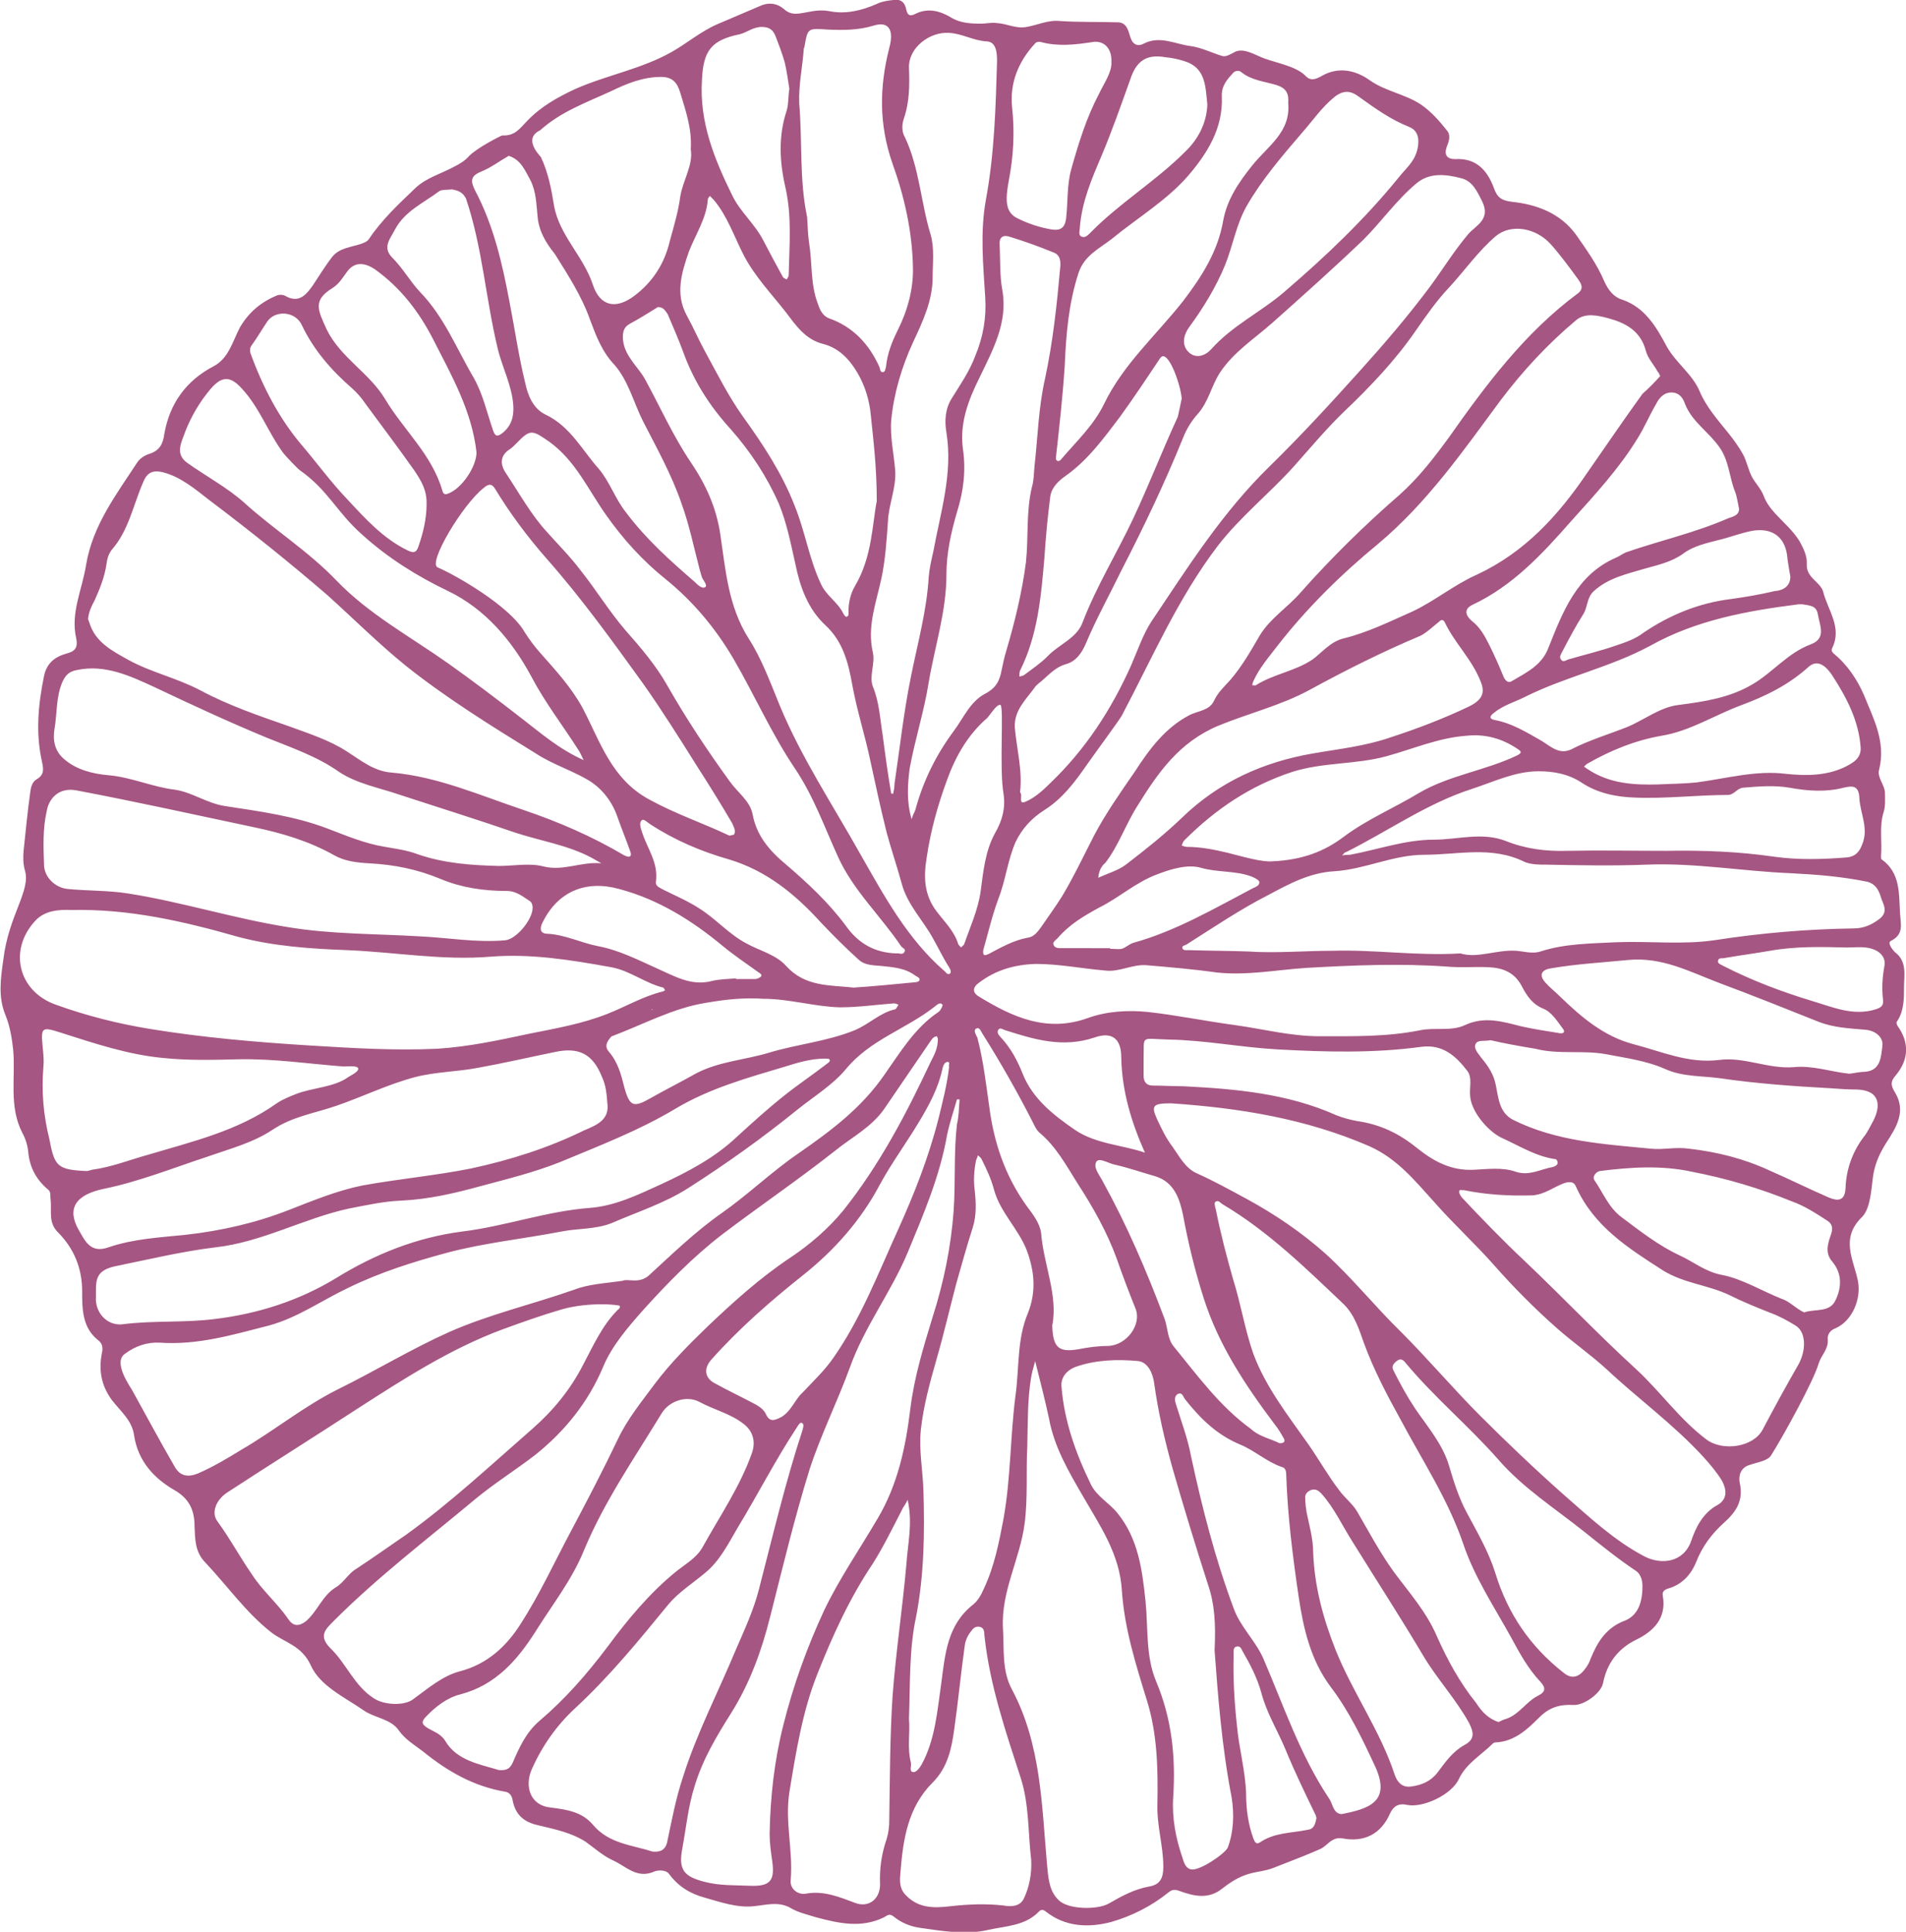 <svg enable-background="new 0 0 290 293.8" viewBox="0 0 290 293.8" xmlns="http://www.w3.org/2000/svg"><path d="m29.6 232.1c0-2.4-.8-4.2-3.1-5.5-3.1-1.8-5.5-4.4-6.1-8.3-.3-2.3-2.1-3.7-3.4-5.4-1.6-2.2-2-4.5-1.5-7.1.2-.8.1-1.5-.6-2-2.4-1.9-2.4-4.8-2.4-7.4 0-3.6-1.3-6.6-3.7-9-1.5-1.5-.9-3.3-1.1-5-.1-.6.1-1.1-.4-1.5-1.8-1.5-2.8-3.4-3-5.7-.1-1-.4-2-.9-2.9-2.1-4.1-1-8.4-1.4-12.7-.2-1.8-.5-3.6-1.2-5.3-1.1-2.7-.7-5.5-.3-8.3.8-6.8 4.2-10.5 3.3-13.6-.3-1-.3-2.1-.2-3.1.3-2.9.6-5.9 1-8.8.1-.8.3-1.6 1-2 1.2-.7 1-1.6.8-2.6-1-4.4-.6-8.7.3-13.1.4-1.9 1.6-2.9 3.4-3.4 1.2-.3 1.8-.8 1.5-2.3-.9-3.9.9-7.4 1.5-11.2 1-6 4.6-10.7 7.8-15.6.4-.6 1.2-1.1 1.9-1.3 1.5-.5 2-1.5 2.2-3 .8-4.6 3.3-8.1 7.5-10.3 2.3-1.2 2.9-3.8 4-5.9 1.4-2.4 3.3-3.9 5.7-4.9.3-.1.9-.1 1.2.1 2.1 1.2 3.2-.2 4.2-1.6 1-1.5 1.9-3 3-4.4 1.1-1.3 2.8-1.4 4.3-1.9.5-.2.9-.3 1.2-.7 2-3 4.6-5.4 7.1-7.8 1.7-1.6 4-2.2 6-3.3.8-.4 1.6-.9 2.2-1.6 1.3-1.3 4.9-3.1 5-3.1 2 .1 2.7-1.1 3.8-2.2 2.1-2.2 4.6-3.6 7.4-4.9 4.8-2.1 10-3 14.6-5.6 2.3-1.3 4.4-3.1 6.9-4.2 2.3-1 4.5-1.9 6.8-2.9 1.3-.5 2.5-.2 3.4.6 1.2 1.1 2.5.6 3.8.4 1-.2 2-.3 3.1-.1 2.5.5 4.9-.1 7.2-1.1.8-.4 1.7-.5 2.5-.6 1.2-.2 1.8.4 2 1.5.2.9.6 1 1.4.6 1.8-.9 3.6-.5 5.3.5 1.4.9 3 1 4.7 1 .7 0 1.5-.2 2.3-.1 1.7.1 2.9.9 4.6.6s3.3-1.1 5.1-.9c3 .2 6 .1 8.9.2 1.3.1 1.5 1.4 1.8 2.3.4 1.2 1.2 1.4 2.1.9 2.4-1.2 4.7.1 7 .4 1.6.2 3.2 1 4.8 1.5.6.2 1.2-.2 1.8-.5 1.4-.9 3.3.4 4.7.9 1.9.7 4.9 1.2 6.3 2.7.8.8 1.6.4 2.5-.1 2.5-1.4 5.1-.8 7.2.7 2.4 1.7 5.4 2.1 7.8 3.7 1.6 1.1 2.8 2.5 4 4 .6.8.2 1.7-.1 2.5-.4 1.2.1 1.8 1.3 1.8 3.2-.2 4.9 1.7 5.9 4.4.5 1.4 1.1 1.9 2.8 2.1 3.7.4 7.3 1.7 9.7 5 1.6 2.3 3.2 4.5 4.3 7.1.6 1.3 1.4 2.4 2.8 2.8 3.4 1.2 5.1 4.1 6.7 7.1 1.4 2.5 3.9 4.2 5 6.8 1 2.4 2.8 4.4 4.4 6.4.8 1 1.6 2.1 2.2 3.2s.8 2.4 1.4 3.5c.5.9 1.3 1.7 1.7 2.7.4 1.1 1 1.9 1.8 2.8 1.3 1.4 2.7 2.6 3.7 4.2.6 1.1 1.2 2.3 1.1 3.5-.1 2.1 2.1 2.7 2.5 4.2.7 2.8 2.9 5.4 1.4 8.5-.2.4-.1.6.2.9 2.1 1.7 3.6 4 4.6 6.3 1.4 3.5 3.4 7.1 2.3 11.4-.3 1.1.8 2.2.9 3.4 0 1 .1 2.1-.2 3-.7 2.2-.2 4.5-.4 6.7 0 .2 0 .5.1.5 2.9 2.1 2.6 5.2 2.8 8.3.1 1.6.6 3.1-1.4 4.1-.6.3.3 1.4.6 1.7 1.9 1.4 1.4 3.5 1.4 5.3s0 3.7-1.1 5.3c-.1.1 0 .4.1.6 1.8 2.5 1.8 5.1-.3 7.6-.8.9-.7 1.5-.1 2.5 1.8 2.9.2 5.4-1.3 7.7-1 1.6-1.7 3.1-2 5-.3 2.2-.4 5-1.7 6.3-3.4 3.3-1.2 6.6-.6 9.8.5 2.7-.9 6-3.4 7.1-.8.3-1.3.9-1.2 1.8.1 1.4-1 2.3-1.4 3.6-.7 2.5-5.3 10.9-7.2 13.9-.5.9-2.2 1.1-3.3 1.5-1.4.4-1.7 1.7-1.5 2.7.6 2.7-.5 4.4-2.4 6.1-1.8 1.6-3.3 3.6-4.2 5.9-.8 2-2.2 3.5-4.3 4.1-.7.2-.9.6-.8 1.1.6 3.4-1.4 5.4-4.1 6.7-2.8 1.4-4.4 3.6-5 6.6-.3 1.5-2.9 3.4-4.5 3.3-2-.1-3.6.3-5.2 1.9-1.8 1.8-3.8 3.7-6.7 3.8-.1 0-.3.1-.4.2-1.7 1.7-4 3-5.1 5.3-1.1 2.5-5.6 4.5-7.9 4-1.3-.3-2.1.2-2.6 1.3-1.4 3.2-4 4.4-7.2 3.8-1.7-.3-2.3 1.1-3.4 1.6-1.8.8-3.6 1.5-7.2 2.9-2.4.9-4 .2-7.7 3.1-2.1 1.7-4.3 1.2-6.5.4-.8-.3-1.2-.2-1.7.2-2.6 2.1-5.6 3.6-8.7 4.5-3.4.9-7 .8-10-1.6-.4-.3-.7-.3-1 0-2.1 2.2-5 2.2-7.7 2.8-3.4.8-6.9.2-10.4-.3-1.5-.2-2.9-.8-4-1.7-.7-.6-1.1-.1-1.5.1-3.5 1.7-6.9.9-10.3 0-1.3-.4-2.6-.7-3.7-1.3-1.9-1.2-3.8-.6-5.7-.4-2.6.3-5.1-.6-7.6-1.3-2.2-.6-4-1.7-5.4-3.6-.5-.7-1.9-.6-2.4-.3-2.5 1-4.1-.8-6-1.7-1.6-.7-2.9-1.9-4.3-2.9-2.2-1.4-4.7-1.9-7.2-2.5-2.3-.5-3.5-1.7-3.9-3.8-.1-.7-.5-1.2-1.1-1.3-4.8-.8-8.8-3.1-12.5-6.1-1.3-1-2.7-1.8-3.7-3.2-1.2-1.8-3.7-1.9-5.4-3.1-2.9-2-6.6-3.7-8-6.8s-4.1-3.5-6.1-5.1c-3.8-3-6.6-7-9.9-10.5-1.7-1.7-1.6-3.7-1.7-5.6zm148.6-64.3c-2.7 0-3.1.3-2.2 2.3.7 1.5 1.4 3 2.4 4.3 1 1.4 1.9 3.2 3.6 4 2.7 1.2 5.2 2.6 7.8 4 4.2 2.3 8.2 5 11.8 8.2 4.1 3.7 7.6 8.1 11.6 12 4.1 4.1 7.9 8.6 12 12.7s8.3 8.1 12.7 12c3.9 3.4 7.7 7 12.3 9.4 2.5 1.3 5.9 1 7.1-2.3.7-2.1 1.8-4.3 4-5.5 1.6-.9 1.4-2.4.7-3.7-.8-1.3-1.8-2.5-2.9-3.7-4.5-4.9-9.9-8.8-14.7-13.3-2.3-2.1-5-4-7.4-6.1-3.4-3-6.6-6.2-9.6-9.6-2.9-3.3-6.2-6.3-9.1-9.6-3-3.3-5.7-6.7-10-8.6-9.7-4.2-19.8-5.8-30.1-6.5zm-28.6-23.3c-.1 1 .3.8.8.6 1.9-1 3.8-2.1 6-2.5.9-.1 1.5-.9 2-1.6 1.1-1.6 2.2-3.1 3.2-4.7 1.8-3 3.3-6.2 4.9-9.3 1.8-3.4 4-6.5 6.2-9.7 2.2-3.4 4.6-6.6 8.2-8.5 1.3-.7 3.1-.7 3.8-2.2.6-1.3 1.6-2.2 2.5-3.2 1.8-2.1 3.1-4.4 4.5-6.8 1.6-2.6 4.2-4.2 6.2-6.5 4.7-5.3 9.8-10.3 15.1-14.9 2.9-2.6 5.2-5.6 7.4-8.6 5.7-8.1 11.6-16 19.7-22 .9-.7.5-1.4.1-2-1.3-1.8-2.7-3.7-4.2-5.4-2.3-2.6-6.1-3.2-8.4-1.3-2.7 2.3-4.7 5.2-7.1 7.8-1.9 2-3.5 4.3-5.1 6.6-3.1 4.5-6.9 8.5-10.9 12.3-2.7 2.6-5.2 5.6-7.7 8.4-3.7 4.1-8.1 7.6-11.5 12-6.1 8-10 17.1-14.6 25.8-.3.6-4 5.6-5.4 7.6-1.8 2.6-3.7 5.1-6.4 6.8-1.9 1.2-3.4 2.8-4.4 4.9-1.2 2.8-1.5 5.8-2.6 8.6-1 2.7-1.6 5.4-2.3 7.8zm-136.2-50.4c0 .1.1.3.2.6.9 3 3.5 4.3 6 5.7 3.5 1.9 7.3 2.7 10.9 4.6 4.3 2.3 9 3.9 13.6 5.5 3 1.1 6.1 2.1 8.7 3.8 2.2 1.4 4.1 3 6.8 3.2 7 .6 13.5 3.5 20.1 5.7 5.3 1.8 10.4 4 15.3 6.9.2.1.5.2.7.2.4-.1.3-.5.2-.8-.6-1.7-1.3-3.4-1.9-5.1-.8-2.4-2.3-4.4-4.4-5.7-2.5-1.5-5.4-2.4-7.9-4-6.8-4.2-13.6-8.4-19.9-13.4-4.2-3.4-8-7.2-12-10.8-5.8-5-11.8-9.8-17.9-14.4-2.2-1.7-4.4-3.6-7.2-4.3-1.4-.3-2.3 0-2.9 1.5-1.5 3.4-2.2 7.3-4.7 10.2-.6.7-.8 1.5-.9 2.3-.3 2-1 3.7-1.8 5.5-.5.9-.9 1.8-1 2.8zm129.3 63.9s-.1-.4-.2-.4c-.6.1-.8.6-1.1 1-2.3 3.4-4.6 6.7-6.9 10.1-1.9 2.7-4.8 4.2-7.3 6.2-5.7 4.5-11.6 8.5-17.4 12.9-4.4 3.4-8.3 7.4-12 11.5-2.3 2.6-4.7 5.4-6 8.5-2.3 5.5-5.9 9.9-10.4 13.5-3 2.3-6.2 4.3-9.1 6.7-7.3 6.1-14.8 11.8-21.5 18.5-1.3 1.3-2.4 2.3-.5 4.2 2.4 2.3 3.6 5.7 6.6 7.6 1.5 1 4.6 1.2 6 .1 2.2-1.6 4.4-3.5 7-4.2 4.3-1.1 7.2-3.9 9.3-7.2 2.9-4.5 5.1-9.3 7.6-14s4.9-9.3 7.2-14.1c1.4-3 3.6-5.7 5.6-8.4 2.4-3.2 5.3-6.1 8.2-8.9 3.9-3.7 7.9-7.3 12.4-10.3 3-2 5.8-4.4 8.1-7.2 5.5-6.9 9.6-14.7 13.3-22.6.5-1 1.1-2 1.1-3.5zm-48 36.8c.8-.4 2.5.5 4-.8 3.6-3.3 7.1-6.7 11.1-9.5s7.6-6.3 11.7-9.1c4.9-3.4 9.6-6.9 13.1-12 2.4-3.4 4.6-7.1 8.2-9.5.3-.2.7-1 .6-1.1-.4-.5-.9.1-1.2.3-4.3 3.4-9.8 5-13.5 9.5-2 2.4-4.8 4.1-7.3 6.1-5.3 4.3-10.9 8.3-16.7 12-3.6 2.3-7.7 3.6-11.6 5.3-2.5 1-5.2.8-7.7 1.3-5.7 1.1-11.6 1.7-17.3 3.2-5.2 1.4-10.3 3-15.2 5.4-4 1.9-7.6 4.5-12 5.7-5.5 1.4-10.8 3-16.6 2.6-1.9-.1-3.7.5-5.3 1.7-1.9 1.3.9 5.1 1.2 5.7 2.1 3.8 4.2 7.7 6.4 11.5.8 1.4 2 1.6 3.5 1 2.3-1 4.5-2.3 6.6-3.6 5-2.9 9.5-6.6 14.7-9.2 5.7-2.8 11.1-6.1 16.9-8.7 6.1-2.7 12.6-4.2 18.9-6.4 2.3-.9 4.6-1 7.5-1.4zm-83.8-56.4c-2-.1-4.1.1-5.5 1.6-4.2 4.5-2.6 10.8 3.1 12.8 4.7 1.7 9.5 2.9 14.4 3.7 8 1.3 16.1 2 24.2 2.5 6.5.4 12.9.8 19.4.5 4.8-.3 9.4-1.3 14.1-2.3 4-.8 8-1.5 11.8-3 2.8-1.1 5.5-2.7 8.4-3.4.1 0 .2-.1.4-.2-.1-.1-.2-.4-.3-.4-2.8-.7-5.1-2.6-7.9-3.1-6.1-1.1-12.2-2.1-18.4-1.6-7.3.6-14.5-.7-21.8-1-5.5-.2-11.2-.6-16.5-2-8.4-2.4-16.7-4.3-25.4-4.1zm144.3-17.9c.5.4-.4 2 .9 1.4 1.4-.6 2.7-1.8 3.8-2.9 5.3-5.1 9.2-11.1 12.2-17.8 1-2.3 1.8-4.7 3.1-6.7 5.5-8.2 10.8-16.6 18-23.6 4.8-4.7 9.3-9.6 13.8-14.6 3.7-4.1 7.2-8.2 10.5-12.6 2-2.7 3.7-5.5 5.9-8.1 1.1-1.3 3.5-2.2 2.1-5-.8-1.6-1.5-3.1-3.2-3.5-2.3-.6-4.8-.9-6.8.8-3 2.5-5.3 5.8-8.1 8.6-4.5 4.3-9.1 8.4-13.7 12.5-2.8 2.5-6 4.5-8.1 7.7-1.3 2-1.7 4.4-3.4 6.3-.9 1-1.7 2.3-2.2 3.6-2.8 6.9-6 13.6-9.4 20.2-1.8 3.7-3.8 7.3-5.4 11.1-.6 1.4-1.5 2.7-3 3.1-1.4.4-2.3 1.3-3.3 2.2-.5.5-1.2.9-1.5 1.4-1.3 1.8-3.1 3.4-3 6 .3 3.4 1.2 6.6.8 9.9zm67 24.5c2.6.8 5.5-.6 8.5-.4 1.2.1 2.5.5 3.7.1 3.7-1.2 7.6-1.2 11.5-1.4 5-.2 10.1.4 14.9-.3 7.1-1.1 14.1-1.7 21.2-1.8 1.5 0 2.7-.5 3.9-1.4 1.6-1.2.5-2.4.2-3.6-.3-.9-.8-1.8-2-2.1-3.9-.8-7.7-1.1-11.7-1.3-7.3-.3-14.5-1.6-21.9-1.3-5.1.2-10.2.1-15.2 0-1.1 0-2.3 0-3.3-.4-5-2.5-10.2-1.1-15.3-1.1-4.7 0-9 2.2-13.6 2.5-3.8.2-6.9 1.9-10.1 3.6-4.3 2.2-8.3 4.9-12.4 7.5-.3.2-.8.2-.7.6s.7.3 1 .3c3 .1 5.9.1 8.9.2 4.3.3 8.6-.1 12.9-.1 6.5-.2 12.8.8 19.5.4zm-64.7 62c-.3 1.1-.5 1.8-.6 2.4-.6 3.5-.5 7.1-.6 10.6-.2 3.9.1 7.8-.4 11.7-.7 5.4-3.6 10.3-3.3 15.9.2 3.2-.2 6.5 1.4 9.4 4.4 8.3 4.5 17.5 5.3 26.5.2 2.1.3 4.1 1.8 5.5 1.4 1.4 5.8 1.5 7.6.5 1.9-1.1 3.9-2.2 6.2-2.6 1.7-.3 2.1-1.4 2.1-3 0-3.2-1-6.2-.9-9.5.1-5.3 0-10.7-1.6-15.8-1.7-5.5-3.4-10.9-3.8-16.6-.3-5.6-3.3-9.9-5.9-14.4-2.2-3.8-4.4-7.5-5.2-11.9-.6-2.8-1.3-5.5-2.1-8.7zm-71.9-7.9c-3.1.9-6.2 2-9.2 3.1-7.8 2.9-14.8 7.4-21.8 11.9-6.6 4.3-13.3 8.5-19.9 12.8-1.9 1.2-2.6 3.2-1.6 4.5 1.9 2.6 3.4 5.4 5.2 8 1.6 2.5 3.9 4.4 5.6 6.9.7 1 1.5 1.1 2.6.3 1.8-1.5 2.5-3.9 4.6-5.2 1.2-.7 1.9-2.1 3.1-2.8 2.6-1.7 5.1-3.5 7.6-5.2 6.8-4.9 12.9-10.6 19.2-16.1 3.2-2.8 5.8-6 7.7-9.7 1.6-3 2.9-6 5.3-8.4.2-.1.4-.4.3-.6-.3-.2-4.7-.6-8.7.5zm60.4-31.9c-.1 0-.3 0-.4 0-.5 1.8-1.1 3.5-1.5 5.4-1.1 6.3-3.6 12.1-6 17.9-2.5 6-6.6 11.3-8.8 17.5-1.9 5.2-4.4 10.2-6.1 15.4-2.3 7.4-4.1 14.9-6 22.4-1.3 5.2-3.1 10.2-6 14.8-2.2 3.5-4.3 7-5.5 11-1 3.1-1.3 6.4-1.9 9.6s.3 4.2 3.4 5c2.3.6 4.6.5 7 .6 3 .1 3.7-.8 3.3-3.7-.2-1.4-.4-2.8-.4-4.2.1-5.6.7-11.1 2.1-16.6 1.5-6 3.6-11.8 6.2-17.4 2.3-4.8 5.4-9.3 8.1-13.9 3.1-5.2 4.3-10.9 5-16.7.6-4.9 2-9.4 3.4-14 1.7-5.3 2.8-10.7 3.2-16.2.3-4.4 0-8.8.5-13.1.3-1.3.3-2.5.4-3.8zm82 94.7c.4-.2.8-.4 1.2-.5 2-.7 3-2.6 4.8-3.5 1.2-.6 1.2-1.2.4-2.1-1.9-2-3.2-4.4-4.5-6.8-2.6-4.7-5.6-9.2-7.3-14.3-2.3-6.7-6.2-12.6-9.5-18.8-2.1-3.8-4.1-7.6-5.6-11.7-.7-2-1.4-4.2-3-5.8-5.8-5.5-11.5-11.1-18.4-15.2-.4-.2-.7-.8-1.2-.4-.2.2 0 .8.1 1.2.7 3.5 1.6 7 2.6 10.5 1.2 3.8 1.8 7.7 3.1 11.4 1.9 5.1 5.3 9.4 8.4 13.8 1.6 2.3 3 4.8 4.7 7 .8 1.1 2 2 2.7 3.2 1.8 3.1 3.5 6.3 5.6 9.2 2.3 3.1 4.9 6 6.5 9.7 1.6 3.6 3.5 7.1 6 10.2.9 1.4 1.9 2.4 3.4 2.9zm-135.6-94.2c-.1-1.3-.2-2.6-.8-3.9-1.4-3.5-3.5-4.6-7.2-3.8-3.9.8-7.8 1.7-11.7 2.4-3.1.6-6.4.6-9.5 1.4-4.2 1.1-8 3-12.1 4.4-3.2 1.1-6.6 1.6-9.6 3.6s-6.5 2.9-9.9 4.1c-5.2 1.7-10.4 3.8-15.8 4.9-4.3.9-5.7 3-3.8 6.3.9 1.5 1.7 3.6 4.5 2.6 3.8-1.3 7.8-1.5 11.7-1.9 5.4-.6 10.7-1.8 15.8-3.8 3.6-1.4 7.2-2.9 11.1-3.7 5.5-1 11.1-1.5 16.6-2.6 6-1.3 11.7-3.1 17.2-5.8 1.9-.8 3.9-1.6 3.5-4.2zm160.2-110.5c-.1-.2-.2-.5-.4-.7-.6-1.1-1.5-2-1.8-3.2-.8-3-3.1-4.2-5.7-4.9-1.5-.4-3.5-.9-4.9.3-4.3 3.6-8.1 7.7-11.5 12.2-5.7 7.7-11.1 15.5-18.6 21.8-5.6 4.6-10.9 9.8-15.4 15.6-1.3 1.7-2.7 3.3-3.6 5.3-.1.2-.1.4-.2.6.2 0 .5.1.6 0 2.7-1.7 5.9-2.1 8.6-3.9 1.5-1.1 2.7-2.7 4.7-3.2 3.7-.9 7.1-2.6 10.5-4.1 3.4-1.6 6.4-4.1 9.8-5.6 7.3-3.4 12.4-9 16.8-15.5 2.8-4 5.5-8 8.4-12 .9-.8 1.8-1.7 2.7-2.7zm-117 63.5h.3c.1-.5.2-1 .2-1.5.8-5.4 1.4-10.9 2.5-16.3 1-5 2.4-10 2.7-15.1.1-1.3.4-2.6.7-3.9 1.1-6 3-11.9 2-18.1-.3-1.8-.2-3.6.8-5.2 1.3-2.1 2.7-4.1 3.6-6.5 1.2-2.9 1.7-5.8 1.5-8.9-.3-4.9-.8-9.8.1-14.8 1.3-7 1.5-14.1 1.7-21.1 0-1.2-.1-2.9-1.5-3-2.1-.1-3.8-1.2-5.8-1.3-3-.2-6.2 2.3-6.1 5.3.1 2.6.1 5.2-.8 7.8-.3.9-.3 2 .2 2.8 2.2 4.7 2.4 9.9 3.9 14.8.6 2.1.3 4.4.3 6.5 0 3.5-1.5 6.7-3 9.9-1.7 3.7-2.9 7.7-3.3 11.8-.2 2.5.4 5.1.6 7.6.2 2.7-1 5.2-1.1 7.8-.2 2.9-.4 5.9-1 8.7-.8 3.7-2.2 7.3-1.3 11.2.4 1.7-.6 3.6 0 5.2 1 2.4 1.1 5 1.5 7.4.4 3.1.8 6 1.3 8.9zm-121 75.3v1.2c-.2 2.4 1.7 4.5 4.1 4.2 4.6-.6 9.3-.2 14-.8 6.6-.8 12.8-2.8 18.4-6.2 6-3.7 12.3-6.2 19.2-7.1 6.6-.8 12.8-3.1 19.5-3.6 3.8-.3 7.3-2 10.8-3.6 4.1-1.9 8.1-4 11.4-7.1 2.3-2.1 4.6-4.2 7.1-6.2 2.1-1.7 4.5-3.3 6.7-5 .2-.2.6-.3.4-.7-.1-.1-.5-.1-.7-.1-2.1 0-4.1.6-6 1.2-5.7 1.7-11.5 3.3-16.7 6.4-5.5 3.3-11.5 5.6-17.5 8.1-4 1.6-8.1 2.6-12.2 3.7-4 1.1-7.9 2-12.1 2.2-2.6.1-5.3.7-7.9 1.2-6.9 1.5-13.2 5.1-20.3 5.9-5 .6-10 1.8-14.9 2.8-2.6.5-3.3 1.4-3.3 3.5zm-7.9-64.5c0 1.8 1.6 3.5 3.6 3.7 3.1.3 6.2.2 9.3.7 8.2 1.3 16 3.8 24.2 5.1 6.6 1.1 13.3 1 20 1.4 4.4.2 8.7 1 13.1.6 1.8-.2 4.5-3.6 4.1-5.3 0-.2-.2-.5-.3-.6-1.1-.7-2.1-1.6-3.6-1.6-3.5 0-6.9-.5-10-1.8-3.6-1.5-7.1-2.2-10.9-2.4-1.8-.1-3.7-.3-5.3-1.2-3.9-2.2-8-3.4-12.3-4.3-9-1.9-18-3.9-27-5.6-2.7-.5-4.2 1.3-4.5 3.2-.6 2.6-.5 5.4-.4 8.1zm93.4-84.8c-1.3.8-2.7 1.7-4.2 2.5-1.1.6-1.2 1.4-1.1 2.6.3 2.4 2.2 3.9 3.3 5.8 2.3 4.2 4.3 8.7 7 12.7 2.3 3.4 3.9 6.9 4.5 11 .8 5.4 1.2 10.9 4.3 15.8 2 3.1 3.3 6.7 4.7 10.1 3.3 8 8.1 15.2 12.3 22.7 3.6 6.3 7.1 12.8 12.7 17.7.3.2.5.7.9.5.3-.2.1-.7-.1-1-.9-1.4-1.6-2.9-2.4-4.3-1.5-2.8-3.9-5.1-4.8-8.4-.7-2.6-1.6-5.2-2.3-7.8-.9-3.6-1.7-7.3-2.5-11-.8-3.8-2-7.5-2.7-11.3-.6-3.4-1.4-6.7-4.1-9.2s-3.9-5.9-4.6-9.4c-.7-3.1-1.3-6.2-2.5-9.1-1.8-4.1-4.3-7.9-7.3-11.3-3.2-3.5-5.7-7.4-7.3-11.9-.7-1.9-1.5-3.7-2.3-5.6-.4-.6-.7-1.1-1.5-1.1zm-24.2 222.5c1.3.1 1.7-.3 2.1-1.1 1-2.3 2-4.6 4.1-6.4 3.9-3.3 7.2-7.1 10.3-11.2 3.1-4.2 6.5-8.3 10.6-11.6 1.4-1.1 3-2 3.9-3.6 2.6-4.7 5.7-9.2 7.5-14.3.6-1.7.2-3.3-1.2-4.4-2-1.6-4.6-2.2-6.8-3.4-1.9-1-4.5-.2-5.7 1.7-4.2 6.9-8.8 13.5-11.9 21-1.8 4.4-4.8 8.2-7.3 12.2-2.8 4.4-6.1 8.2-11.5 9.6-2 .5-3.8 1.9-5.3 3.5-.6.7-.5 1 .2 1.5.9.6 2.1.9 2.8 2 1.8 3.1 5.3 3.6 8.2 4.5zm60.5-124.2c.4-.1.9.3 1.2-.2s-.3-.6-.5-.9c-3.1-4.6-7.3-8.5-9.6-13.6-2.1-4.6-3.7-9.2-6.6-13.5-3.5-5.2-6.1-11.1-9.3-16.6-2.7-4.6-6.1-8.7-10.3-12.1-3.5-2.8-6.5-6.1-9.1-9.8-2.7-3.8-4.6-8.2-8.6-11.1-2.6-1.8-2.9-2-5 .2-.3.3-.7.7-1 .9-1.6 1-1.5 2.4-.6 3.7 2 3 3.8 6.3 6.3 9 1.7 1.9 3.5 3.7 5 5.7 2.4 3 4.4 6.3 6.9 9.2 2.3 2.6 4.6 5.3 6.3 8.3 2.9 5.1 6.1 9.9 9.5 14.6 1.2 1.7 3.1 3 3.5 5 .6 3.3 2.6 5.6 5 7.6 3.4 2.9 6.6 5.9 9.2 9.4 1.9 2.7 4.4 4.1 7.7 4.2zm1.9 116.4c.2 2.2-.3 4.4.3 6.7.1.5-.3 1.3.3 1.4.5.1 1-.6 1.3-1.1 2.1-3.8 2.4-8.2 3-12.3.6-4.5.9-9 4.9-12.1.8-.7 1.2-1.5 1.6-2.4 1.6-3.4 2.3-7 3-10.7 1.1-6.2 1-12.4 1.8-18.6.6-4.2.2-8.6 1.9-12.6 1.3-3.3 1-6.4-.2-9.6-1.3-3.3-4.1-5.8-5-9.3-.4-1.5-1.1-3-1.8-4.4-.1-.3-.4-.5-.6-.7-.1.3-.2.5-.3.8-.3 1.5-.4 3-.2 4.5.2 1.9.3 3.8-.3 5.7-.9 2.8-1.7 5.7-2.5 8.5-1 3.8-1.9 7.7-3 11.5-1 3.5-2 7.1-2.4 10.8-.3 3.1.3 6.1.4 9.2.2 6.4.1 12.8-1.1 19.1-1.1 5-.9 10.3-1.1 15.6zm-39 20.2c1.1.1 1.9-.2 2.2-1.4.7-3.3 1.3-6.6 2.4-9.9 2.1-6.7 5.4-13 8.1-19.5 1.3-3 2.7-6 3.5-9.2 2.1-8.1 4-16.2 6.6-24.1.1-.4.3-.9-.1-1.1-.3-.1-.5.3-.7.6-3.3 5-6 10.3-9.1 15.4-1.4 2.4-2.7 5-4.9 6.8-1.9 1.6-4 2.9-5.6 4.8-4.5 5.5-9 11-14.2 15.8-2.8 2.6-5 5.7-6.6 9.3-1.1 2.5-.3 5.5 2.9 5.8 2.3.3 4.7.6 6.4 2.6 2.4 2.9 6 3.1 9.1 4.1zm-7.8-150.3c-.5-.3-.9-.5-1.4-.8-3.7-2-7.9-2.6-11.8-3.9-5.8-2-11.6-3.8-17.4-5.7-3.2-1.1-6.6-1.7-9.3-3.5-3.4-2.4-7.3-3.7-11-5.2-5.8-2.4-11.4-5-17.1-7.7-3.7-1.7-7.5-3.5-11.8-2.6-1.1.2-1.7.7-2.2 1.8-1 2.3-.8 4.8-1.2 7.1-.3 1.7 0 3.4 1.4 4.6 1.9 1.7 4.5 2.3 6.8 2.5 3.5.3 6.7 1.8 10.1 2.2 2.7.4 4.9 2.1 7.7 2.5 5.2.8 10.5 1.5 15.5 3.4 2.9 1.1 5.7 2.3 8.8 2.8 1.7.3 3.3.5 4.9 1.1 4 1.4 8.2 1.7 12.4 1.8 2.3 0 4.7-.5 6.9.1 3 .7 5.7-.8 8.7-.5zm131.2 49.7c-.2.1-.6-.2-.7.2 0 .3.2.6.4.9 3.1 3.3 6.3 6.6 9.6 9.7 5.7 5.4 11.1 11.1 16.9 16.4 3.7 3.4 6.6 7.6 10.7 10.7 2.5 1.9 7.2 1.2 8.6-1.5 1.8-3.4 3.6-6.7 5.5-10 1.2-2.3 1-4.9-.5-5.8-1.3-.8-2.6-1.5-4-2-2-.8-4-1.6-6-2.6-3.3-1.6-7-1.8-10.2-3.8-5.3-3.4-10.5-6.7-13.2-12.7-.3-.8-.9-.8-1.7-.6-1.7.6-3.1 1.8-5 1.9-3.5.1-7-.1-10.4-.8zm-84-56.4c.1-.4.2-.5.2-.6.2-.4.4-.8.5-1.3 1.2-4.2 3.1-8 5.7-11.5 1.5-2 2.5-4.5 4.8-5.7 1.7-.9 2.2-2 2.5-3.6.2-1 .4-1.9.7-2.9 1.3-4.4 2.4-8.9 3-13.5.4-3.8 0-7.6.9-11.4.3-1 .3-2.1.4-3.2.5-4.4.6-8.9 1.6-13.3 1.2-5.6 1.8-11.2 2.3-16.8.1-.9.1-2-1-2.4-2.2-.9-4.4-1.7-6.7-2.4-.9-.3-1.6 0-1.5 1.2.1 2.3 0 4.7.4 6.9.9 5-1.5 9.2-3.5 13.4-1.7 3.4-3 6.9-2.5 10.7.5 3.4.1 6.5-.9 9.7-.9 3.1-1.6 6.2-1.6 9.5 0 5.6-1.8 11-2.7 16.4-.7 4.4-2.1 8.7-2.9 13.1-.3 2.4-.5 4.9.3 7.7zm-5.3-48.4c0-5.1-.5-9.1-.9-13-.2-2.3-.9-4.6-2.1-6.6s-2.8-3.7-5.2-4.3c-2.7-.7-4.1-2.8-5.7-4.9-2.2-2.8-4.6-5.3-6.3-8.5-1.5-2.9-2.5-6-4.6-8.5-.2-.2-.4-.4-.6-.6-.1.2-.3.3-.3.5-.2 2.9-1.9 5.4-2.9 8-1.1 3.2-2.1 6.4-.3 9.7 1 1.8 1.8 3.7 2.8 5.5 1.8 3.3 3.5 6.7 5.7 9.8 3.1 4.3 6 8.7 7.9 13.6 1.6 3.9 2.2 8.1 4 11.9.8 1.8 2.6 2.8 3.4 4.5.1.2.4.6.5.5.4-.1.3-.5.3-.8 0-1.4.3-2.7 1-3.9 2.6-4.4 2.6-9.3 3.3-12.9zm51.4 174.8c.2-4.1 0-7.1-1-10-1.9-5.9-3.7-11.8-5.4-17.7-1.2-4.3-2.2-8.6-2.8-13-.2-1.4-.9-3.1-2.4-3.3-3.2-.3-6.5-.2-9.6.9-1.3.5-2.2 1.6-2.1 2.9.4 5.3 2.2 10.3 4.5 15 .9 1.8 2.8 2.8 4 4.3 3.2 3.9 3.8 8.7 4.3 13.5.4 4 0 8.3 1.6 12.1 2.4 5.7 3 11.5 2.6 17.7-.2 3.1.4 6.2 1.4 9.1.2.6.4 1.6 1.3 1.8 1.3.3 5.2-2.4 5.6-3.3.9-2.4 1-5 .6-7.6-1.5-7.7-2.1-15.6-2.6-22.4zm42-92.8c-1 .2-2-.1-2.3.6s.4 1.4.9 2.1c1 1.2 1.9 2.5 2.2 4.2.4 1.9.5 4.1 2.6 5.2 6.6 3.3 13.8 3.7 21 4.4 1.9.2 3.8-.3 5.8 0 4.3.5 8.3 1.5 12.2 3.3 3 1.3 6 2.8 9 4.1 1.4.6 2.5.6 2.6-1.4.1-2.8 1-5.4 2.7-7.7.6-.7 1-1.6 1.5-2.5 1.2-2.3 1.1-4.7-2.5-4.8-1.4 0-2.7-.1-4.1-.2-5.5-.3-11.1-.7-16.6-1.5-2.8-.4-5.7-.2-8.4-1.4-2.9-1.3-6.1-1.7-9.2-2.3-3.5-.6-7.1.1-10.6-.8-2.4-.4-4.7-.8-6.8-1.3zm-69.2-11.6c-3.2.1-6.1.9-8.7 2.9-1.1.8-.8 1.6.1 2.1 5.1 3.1 10.3 5.5 16.6 3.2 2.8-1 6-1.2 9-.9 4.5.5 8.8 1.4 13.3 2 4.3.6 8.5 1.7 12.9 1.7 5.1 0 10.2.1 15.2-.9 2.3-.5 4.8.2 6.9-.8 3-1.4 5.8-.5 8.6.2 1.8.4 3.7.7 5.6 1 .4.1 1.1.1.8-.5-.9-1.2-1.8-2.7-3.1-3.2-1.7-.7-2.5-2-3.2-3.3-1.1-2.2-2.9-2.9-5.1-3-2.1-.1-4.3.1-6.4-.1-7.1-.5-14.2-.2-21.3.2-4.6.3-9.1 1.2-13.7.7-3.5-.5-7.1-.8-10.6-1.1-2.2-.2-4.2 1.1-6.4.8-3.5-.3-7-1-10.5-1zm-19.5 81.5c-.3.6-.5.9-.7 1.2-1.5 2.9-2.9 5.8-4.6 8.5-3.5 5.2-6.1 10.9-8.4 16.7-2.3 5.7-3.3 12-4.3 18.1-.7 4.5.6 8.9.2 13.4-.1 1.3 1.1 2.2 2.3 2 2.7-.5 5.1.5 7.5 1.4 2.1.8 3.8-.6 3.8-2.8-.1-2.3.2-4.6 1-6.9.3-1 .4-1.9.4-2.9.1-6.3.1-12.6.5-18.8.5-6.7 1.5-13.3 2.1-20 .2-3.2 1-6.3.2-9.9zm66.1-98c.6-.1.9-.1 1.2-.1 4.3-.8 8.4-2.3 12.8-2.3 3.6 0 7.3-1.2 10.9.2 3 1.2 6.1 1.6 9.3 1.5 5-.1 10.1 0 15.1 0 5.5-.1 11 .1 16.5.9 3.6.5 7.3.4 11 .1 1.2-.1 1.9-.8 2.3-1.9 1.1-2.5-.3-4.8-.4-7.2-.1-1.9-1.1-1.8-2.4-1.5-2.7.7-5.5.5-8.2 0-2.4-.4-4.7-.2-7.1 0-.9.1-1.3 1-2.2 1.1-4.8 0-9.5.6-14.3.4-2.9-.1-5.7-.7-8.1-2.3-2-1.3-4.2-1.7-6.5-1.7-3.6 0-6.8 1.6-10.2 2.7-6.8 2.2-12.7 6.4-19.1 9.6-.2 0-.3.2-.6.5zm-81.4-97.1c.1 1.3.1 2.6.3 3.9.5 3.1.2 6.3 1.3 9.2.3.9.7 1.9 1.7 2.3 3.7 1.3 6.1 3.9 7.7 7.4.1.3.1.8.5.8s.4-.5.5-.8c.2-2 .9-3.8 1.8-5.6 1.5-3 2.4-6.3 2.3-9.6-.1-5.4-1.3-10.7-3.1-15.7-2.1-6-2-11.7-.5-17.6.8-2.9-.2-4.1-2.4-3.4-2.3.7-4.6.7-6.9.6-3.1-.2-3.1-.3-3.6 2.6 0 .1-.1.2-.1.3-.2 2.8-.8 5.5-.7 8.3.5 5.8 0 11.6 1.2 17.3zm-34 82.6c-.4-.8-.6-1.3-.9-1.7-2.3-3.6-5-7.1-7-10.9-3-5.6-7.1-10.4-12.7-13.1-4.8-2.3-9.1-5-13-8.5-4-3.5-5.2-6.8-9.6-9.9-.4-.3-2.2-2.2-2.5-2.6-2.3-3.1-3.6-6.9-6.3-9.8-1.8-2-3.1-1.9-4.8.1-1.6 1.9-2.9 4.1-3.8 6.4-.5 1.5-1.7 3.4.3 4.8 2.8 2 6 3.7 8.6 6 4.5 4.1 9.8 7.4 14.1 11.9 4.9 5.1 11.2 8.5 17 12.6 3.8 2.7 7.5 5.5 11.1 8.3 3 2.3 5.7 4.7 9.5 6.4zm-11.4-91.9c-1.4.8-2.7 1.8-4.2 2.4-1.7.7-1.6 1.5-.9 2.9 2.8 5.3 4.1 11 5.2 16.8.8 4.1 1.4 8.3 2.4 12.4.4 1.9 1.2 4 3.2 4.9 3.7 1.8 5.5 5.4 8 8.2 1.7 2 2.5 4.6 4.2 6.7 3 4 6.7 7.3 10.4 10.5.4.4 1.1 1.1 1.6.8.4-.3-.3-1-.5-1.5-.1-.3-.2-.7-.3-1-.9-3.4-1.6-6.9-2.8-10.2-1.5-4.4-3.8-8.5-5.9-12.6-1.4-2.8-2.2-6.1-4.3-8.5-1.9-2-2.8-4.4-3.7-6.8-1.3-3.7-3.4-6.9-5.4-10.1-1.3-1.6-2.4-3.4-2.6-5.6-.2-1.9-.2-3.8-1.1-5.6-.8-1.4-1.4-3.1-3.3-3.7zm118.6-8c.1-1.4-.2-2.3-1.9-2.8s-3.7-.7-5.2-1.9c-.3-.3-.8-.3-1.2 0-.9 1-1.9 2-1.8 3.7.2 4.8-2.2 8.6-5.1 12-3.3 3.8-7.7 6.4-11.6 9.6-1.9 1.5-4.2 2.5-5.1 5.2-1.5 4.6-1.9 9.3-2.1 14.1-.3 4.6-.8 9.1-1.3 13.6 0 .3-.2.7.2.9.1.1.5-.1.6-.3 2.3-2.7 4.9-5.1 6.5-8.4 2.9-6 7.9-10.4 12-15.6 2.9-3.8 5.3-7.6 6.1-12.2.6-3.3 2.4-5.9 4.4-8.4 2.4-3 5.9-5.1 5.5-9.5zm-85 111.4c.3-.1.6-.1.7-.2.3-.6-.1-1.2-.3-1.7-1.7-2.9-3.5-5.8-5.3-8.6-2.7-4.3-5.4-8.6-8.3-12.7-4.7-6.5-9.3-12.9-14.6-18.9-2.9-3.3-5.6-6.9-7.9-10.7-.5-.8-1-.7-1.7-.1-3.2 2.5-8.6 11.5-7 12.1 2.6 1.1 10.9 5.8 13.2 9.8.7 1.1 1.5 2.2 2.4 3.2 2.3 2.6 4.7 5.2 6.4 8.3 2.7 5.1 4.4 10.9 10.2 14 4 2.2 8.2 3.6 12.2 5.5zm56.1 6.4c1.5-.7 3-1.1 4.2-2 3-2.3 5.9-4.6 8.6-7.2 5.6-5.4 12.3-8.4 19.8-9.7 4-.7 8-1.1 12-2.5 4-1.3 7.9-2.8 11.7-4.6 2.1-1 2.6-2.1 1.9-3.8-1.3-3.4-4-5.9-5.5-9.1-.3-.5-.6-.3-.9 0-.9.7-1.8 1.6-2.8 2.1-5.7 2.4-11.3 5.2-16.8 8.2-4.4 2.4-9.4 3.6-14 5.5-5.9 2.5-9.1 7.1-12.2 12.1-1.8 2.8-2.9 6.1-4.9 8.7-.7.6-1 1.3-1.1 2.3zm37 142.4c4.2-.8 7.5-1.9 5.2-7.1-2-4.3-4-8.5-6.8-12.2-3.1-4.1-4.2-9-4.9-13.7-.9-6.1-1.7-12.4-1.9-18.6 0-.5-.1-1.1-.7-1.2-2.3-.8-4.1-2.5-6.3-3.4-3.6-1.5-6.1-4-8.4-6.9-.3-.4-.4-1.1-1.1-.8-.5.3-.5.9-.3 1.5.8 2.6 1.8 5.2 2.3 7.9 1.7 7.9 3.7 15.7 6.5 23.2 1 2.8 3.3 4.9 4.5 7.6 3.1 7.2 5.6 14.7 10 21.3.6.8.6 2.3 1.9 2.4zm60.5-198.5c-.2-.9-.3-1.8-.6-2.6-.9-2.2-.9-4.7-2.4-6.8-1.6-2.3-4.1-3.8-5.2-6.5-.3-.9-.8-1.7-1.9-1.8-1.2-.1-2 .7-2.5 1.7-1 1.7-1.8 3.6-2.8 5.2-2.8 4.6-6.5 8.6-10.1 12.6-4.4 5-8.9 9.9-15.1 12.8-1.4.7-.9 1.7-.1 2.4 1.3 1 2 2.3 2.7 3.7.8 1.6 1.5 3.2 2.2 4.9.3.6.7.9 1.2.6 2.2-1.3 4.6-2.4 5.6-5.1 2.2-5.5 4.3-11.1 10.3-13.7.5-.2 1-.6 1.5-.8 5.2-1.8 10.6-3 15.6-5.2 1-.3 1.6-.6 1.6-1.4zm-159.5-54.7c.2-3.2-.8-5.9-1.6-8.6-.4-1.3-1-2.4-2.9-2.4-2.8 0-5.2 1-7.7 2.2-3.7 1.7-7.6 3.1-10.7 5.9-2.7 1.3-.1 3.8.1 4.1 1.1 2.3 1.6 4.9 2 7.4.8 4.5 4.5 7.7 5.9 12 1.1 3.3 3.5 3.8 6.3 1.7s4.6-4.9 5.4-8.3c.6-2.2 1.3-4.5 1.6-6.8.4-2.5 2-4.8 1.6-7.2zm110.7-1.2c0-1-.4-1.8-1.4-2.2-2.8-1.1-5.3-2.9-7.8-4.7-1.1-.8-2.2-.9-3.5.1-2 1.6-3.4 3.7-5 5.5-3 3.5-6.1 7.1-8.4 11.1-1.6 2.8-2.1 6-3.3 9-1.4 3.4-3.3 6.5-5.5 9.5-.8 1.1-1.2 2.7 0 3.8 1.1 1 2.5.5 3.4-.5 3.2-3.6 7.5-5.6 11.1-8.7 6.3-5.4 12.2-11 17.4-17.4.7-.9 1.6-1.7 2.2-2.7.5-.8.8-1.8.8-2.8zm-202.6 156.6c.1 0 .5-.1.8-.2 3-.4 5.7-1.5 8.6-2.3 6.7-2 13.6-3.6 19.5-7.8.9-.6 1.9-1 2.9-1.4 2.5-1 5.8-1 8-2.6.3-.2 1.6-.8 1.5-1.3s-1.8-.3-2.2-.3c-5.3-.4-10.5-1.2-15.9-1.1-3.9.1-7.8.2-11.6-.2-5.3-.5-10.4-2.2-15.4-3.8-3.1-1-3.2-.9-2.9 2.2.1 1 .2 2 .1 3-.3 3.7 0 7.3.9 10.9.8 4.2 1.2 4.7 5.7 4.9zm236.7 63.1c0-.5-.1-1.7-1-2.3-2.7-1.8-5.3-3.9-7.8-5.9-4.5-3.6-9.4-6.7-13.2-11.1-4.5-5.1-9.7-9.4-14.1-14.7-.4-.5-.8-.6-1.3-.2s-.8.8-.5 1.4c1 2 2.1 4 3.3 5.8 1.9 2.8 4.2 5.4 5.2 8.8.7 2.4 1.5 4.9 2.7 7.1 1.6 3 3.3 5.9 4.3 9.1 1.9 6.2 5.3 11.2 10.4 15.2 1.2 1 2.3.7 3.2-.5.4-.5.7-1 .9-1.6 1-2.5 2.3-4.6 4.9-5.7 2.1-.7 3-2.5 3-5.4zm-75.9-80v2.4c0 .9.4 1.5 1.4 1.5 1.5 0 3 .1 4.6.1 8 .4 15.9 1.1 23.3 4.4 1 .4 2.1.7 3.2.9 3.5.5 6.4 1.9 9.1 4.1 2.5 2 5.2 3.5 8.7 3.3 2.1-.1 4.3-.4 6.3.3 2.1.7 3.8-.4 5.6-.7.4-.1.8-.3.8-.7 0-.2-.2-.5-.3-.5-2.9-.4-5.3-1.9-7.9-3.1-2.2-.9-4.8-3.9-5.1-6.3-.2-1.4.4-3-.5-4.1-1.7-2.2-3.7-4-6.9-3.6-7.3 1-14.6.8-21.9.4-5.5-.3-11-1.4-16.6-1.5-4.4-.1-3.7-.8-3.8 3.1zm-17.1 121.7c-.5-4.2-.3-8.5-1.6-12.5-2.3-7.1-4.7-14.1-5.5-21.5-.1-.6.1-1.3-.8-1.5-.8-.1-1.1.5-1.4.9-.4.5-.7 1.2-.8 1.9-.6 4.2-1 8.5-1.6 12.7-.4 3-1 5.9-3.3 8.2-3.8 3.8-4.5 8.7-4.9 13.7-.1 1.1-.2 2.3.7 3.3 2 2.2 4.5 2.1 7 1.8 2.7-.3 5.3-.4 8-.1 1.1.2 2.5.2 3.1-1.1.8-1.7 1.2-3.7 1.1-5.8zm124.5-119.6c.8-.1 1.6-.3 2.4-.3 2.4-.2 2.4-2.4 2.6-3.9.2-1.3-1-2.4-2.7-2.5-2.3-.2-4.7-.3-7-1.2-5-2-10-4-15.1-5.9-4.5-1.7-8.7-4-13.9-3.5-4 .4-7.9.6-11.9 1.3-1.5.3-1.5 1.2-.7 2.1.7.8 1.5 1.4 2.2 2.1 3.3 3.2 6.7 6.1 11.2 7.3 4.3 1.1 8.4 3 13.1 2.4 3.8-.5 7.4 1.4 11.3 1.1 2.9-.3 5.6.7 8.5 1zm-137-1c-.1-.3.2-.8-.2-.8-.5 0-.7.6-.8 1-.6 2.9-2 5.5-3.5 8-1.9 3.2-4.2 6.3-6 9.6-2.9 5.5-7 10.1-11.8 13.9-4.9 3.9-9.6 8-13.8 12.7-1.3 1.4-1.1 2.9.5 3.7 1.8 1 3.7 1.9 5.6 2.9.8.4 1.7.9 2.1 1.7.6 1.4 1.4 1 2.4.5 1.5-.9 2-2.6 3.2-3.7 1.6-1.7 3.4-3.4 4.7-5.3 4.2-6 6.8-12.8 9.8-19.4 2.5-5.5 4.7-11.1 6.2-17 .6-2.5 1.3-5.1 1.6-7.8zm129.8-70.4c-.2 0-.4 0-.5 0-7.9 1-15.6 2.4-22.6 6.3-6.1 3.3-12.9 4.7-19.1 7.8-1.6.8-3.4 1.3-4.8 2.5-.5.4-.7.8.2 1 2.7.5 4.9 1.9 7.2 3.2 1.3.8 2.6 2.1 4.4 1.3 2.7-1.4 5.7-2.3 8.5-3.4 2.7-1.1 5.1-3.1 8-3.4 3.9-.5 7.7-1.1 11.1-3.1 3.1-1.8 5.4-4.8 8.9-6.1 2.4-.9 1.4-2.8 1.1-4.5-.2-1.5-1.4-1.4-2.4-1.6zm.3 107.7c1.7-.6 3.9.1 4.8-1.9.9-1.9 1-4-.5-5.8-.7-.8-.9-1.7-.6-2.9.2-1.1 1.2-2.4-.1-3.3-1.7-1.1-3.5-2.3-5.5-3-4.9-2-10-3.5-15.2-4.5-4.6-1-9.3-.7-14-.1-.5.1-1.2.8-.8 1.4 1.3 1.9 2.2 4.2 4.1 5.6 2.8 2.1 5.6 4.3 8.8 5.8 2.2 1 3.9 2.5 6.5 3 3.1.6 6 2.4 9 3.6 1.3.4 2.2 1.5 3.5 2.1zm-59.8 72.1c1.6-.2 3-.8 4-2.1 1.2-1.6 2.3-3.2 4.1-4.2 1.7-.9 1.4-2 .7-3.4-2-3.6-4.8-6.6-6.9-10.1-3.5-5.9-7.2-11.6-10.8-17.4-1.6-2.5-2.8-5.2-4.8-7.4-.4-.4-.8-.7-1.5-.5-.7.3-1 .7-.9 1.4 0 .7.1 1.4.2 2 .4 2 1 4 1 6.1.2 5.2 1.5 10 3.4 14.8 2.6 6.5 6.8 12.3 9 19 .4 1.2 1.2 2 2.5 1.8zm-34.9-211.1c-.2-2.3-2.2-7.8-3.3-6.1-2 3-4 6-6.1 8.9-2.5 3.3-4.9 6.6-8.3 9-1 .7-2.1 1.7-2.3 3.1-.4 3.1-.7 6.3-.9 9.4-.5 5.8-1 11.7-3.7 17.1-.1.2-.1.6-.1.9.3-.1.6-.1.8-.3 1.2-.9 2.4-1.7 3.5-2.8 1.7-1.8 4.4-2.7 5.3-5.1 2.1-5.5 5.2-10.5 7.7-15.8 2.4-5.1 4.4-10.3 6.8-15.5.2-.8.4-1.9.6-2.8zm13.7 70.4c4.8-.2 8.1-1.6 10.9-3.7 3.6-2.7 7.7-4.4 11.5-6.7 4.6-2.7 10.1-3.4 14.9-5.7.8-.4.7-.6.1-1-2.4-1.6-4.9-2.3-7.8-2-4.2.3-8.1 2-12.1 3.1-4.7 1.3-9.7.9-14.4 2.4-6.4 2.1-11.7 5.7-16.4 10.4-.2.2-.3.5-.4.8.3.1.6.2.8.2 2.1 0 4.1.4 6.2.9 2.7.7 5.2 1.4 6.7 1.3zm-33.4 70.6c.1 3.4 1 4.1 4 3.6 1.5-.3 3-.5 4.5-.5 2.8-.1 5.1-3.2 4.2-5.6-1-2.5-2-5.1-2.9-7.7-1.5-4.1-3.6-7.8-6-11.5-1.7-2.7-3.2-5.5-5.7-7.6-.5-.4-.8-1.1-1.1-1.7-2.3-4.5-4.8-8.9-7.5-13.2-.3-.4-.5-1.2-1-1-.6.2-.1 1 .1 1.4.9 3.4 1.3 6.9 1.8 10.4.7 5.5 2.4 10.6 5.7 15.2.9 1.2 2 2.6 2.2 4.1.4 4.9 2.6 9.5 1.7 14.1zm-95.2-124.8c.1-2.3-.9-3.8-1.9-5.3-2.4-3.4-4.9-6.7-7.4-10.1-.6-.9-1.3-1.7-2.1-2.4-3.1-2.7-5.8-5.8-7.6-9.6-1-2.1-4.1-2.3-5.3-.4-.8 1.2-1.5 2.4-2.3 3.5-.3.4-.3.8-.2 1.2 1.9 5.2 4.4 10 7.9 14.1 2.3 2.7 4.4 5.6 6.9 8.2 2.7 2.9 5.4 5.9 9.1 7.7 1 .5 1.4.3 1.7-.7.7-2 1.2-4.2 1.2-6.2zm187.4 42.5c1.9-.1 3.9-.1 5.8-.3 4.6-.6 9.1-1.9 13.7-1.3 3 .3 6 .3 8.8-1 1.2-.6 2.6-1.3 2.5-3-.3-4.2-2.2-7.7-4.4-11.1-.7-1-2-2.5-3.5-1.2-3.1 2.8-6.6 4.5-10.4 5.9-4 1.5-7.7 3.9-12 4.6-4 .7-7.7 2.2-11.2 4.2-.2.1-.4.3-.6.5.2.1.4.3.6.4 3.3 2.2 7 2.4 10.7 2.3zm-179.8-50.5c-.7-6.3-3.8-11.7-6.6-17.2-2.1-4.1-4.9-7.8-8.8-10.6-1.6-1.1-3.1-1.2-4.2.2-.7.9-1.2 1.9-2.3 2.6-3.1 1.9-2.2 3.4-.9 6.3 2.1 4.3 6.5 6.6 8.9 10.6 2.8 4.7 7.1 8.4 8.7 13.9.1.4.3.7.8.5 2.1-.7 4.4-4.1 4.4-6.3zm57.4 81.4c3-.2 6.1-.5 9.2-.8.3 0 .7-.1.8-.3.1-.4-.3-.5-.6-.7-1.6-1.2-3.4-1.3-5.3-1.5-1.2-.1-2.4-.1-3.3-.9-2-1.8-3.9-3.7-5.8-5.7-3.9-4.3-8.3-7.9-14-9.6-4.2-1.2-8.2-2.9-11.9-5.3-.5-.3-1.1-1-1.4-.6-.4.4-.1 1.2.1 1.8.8 2.5 2.5 4.6 2.1 7.5-.1.7.6.9 1.1 1.2 1.8.9 3.7 1.7 5.4 2.8 2.6 1.6 4.6 4 7.3 5.4 2 1.1 4.5 1.7 6 3.4 2.9 3.2 6.6 2.9 10.3 3.3zm-9.8-136.7c-.2-1.3-.4-2.7-.7-4-.4-1.4-.9-2.7-1.4-4-.4-1-1-1.4-2.1-1.4-1.3 0-2.2.8-3.3 1.1-4.4.9-5.6 2.5-5.8 7-.4 6.4 1.9 12 4.6 17.5 1.2 2.5 3.4 4.3 4.7 6.8 1 1.9 2 3.8 3 5.6.1.2.4.3.6.4.1-.2.3-.4.3-.7.1-4.5.5-8.9-.5-13.3-.9-3.9-1.1-7.8.2-11.7.3-1 .2-2.1.4-3.3zm-12.6 139c-5.1.8-9.6 3.3-14.4 5.1-.1 0-.2.2-.3.3-.5.6-.8 1.3-.2 2 1.4 1.6 1.9 3.5 2.4 5.5.8 2.9 1.4 3.1 4 1.6 2.3-1.3 4.7-2.5 7-3.8 3.5-1.8 7.4-2 11-3.1 4.3-1.3 8.8-1.7 13-3.4 2.2-.9 3.9-2.7 6.2-3.2.2-.1.3-.4.5-.7-.2-.1-.5-.2-.7-.2-2.7.2-5.4.6-8.2.6-3.9-.1-7.7-1.3-11.7-1.3-2.9-.2-5.7.1-8.6.6zm164.9-64.8c-.2-1.2-.4-2.3-.5-3.3-.4-2.8-2.3-4.1-5.1-3.7-1.8.3-3.5 1-5.2 1.4-1.9.5-3.9.9-5.5 2.1-1.8 1.3-3.8 1.7-5.9 2.3-2.7.8-5.5 1.4-7.7 3.4-1.1 1-.9 2.4-1.6 3.5-1.2 1.9-2.2 3.8-3.2 5.7-.2.4-.5.8-.2 1.2.3.5.8.1 1.1 0 2.4-.7 4.9-1.3 7.2-2.1 1.5-.5 3-1 4.3-2 4-2.7 8.4-4.5 13.3-5.1 2.2-.3 4.5-.7 6.6-1.2 1.4-.1 2.4-.8 2.4-2.2zm-77.7 131.8c.7 0 .9-.3.6-.8-.4-.7-.8-1.4-1.3-2-4.5-6-8.6-12.1-10.9-19.4-1.3-4.1-2.3-8.2-3.1-12.5-.5-2.4-1.3-5-4.2-5.9-2.1-.6-4.1-1.3-6.3-1.8-.9-.2-2.3-1.1-2.7-.4-.5.9.5 2 1 3 3.7 6.7 6.7 13.7 9.4 20.9.5 1.4.4 3 1.4 4.2 3.6 4.4 7 9.1 11.7 12.5 1.3 1.2 3 1.5 4.4 2.2zm-25.6-210.1c.1-2.1-1.2-3.3-2.9-3-2.6.4-5.2.7-7.8 0-.3-.1-.8 0-.9.2-2.6 2.8-3.9 6.1-3.5 9.8s.2 7.4-.5 11c-.6 3.2-.5 4.9 1.3 5.8 1.6.8 3.4 1.4 5.2 1.7 1.3.2 2-.2 2.2-1.6.3-2.5.1-5.1.8-7.6 1.1-3.9 2.3-7.8 4.2-11.4.8-1.7 2-3.3 1.9-4.9zm-100.3 19.4c-.7.1-1.6 0-2 .3-2.4 1.8-5.2 3-6.7 5.8-.7 1.4-2 2.7-.4 4.3s2.7 3.6 4.2 5.2c3.7 3.8 5.6 8.7 8.2 13.1 1.4 2.5 2 5.3 2.9 7.9.3.9.6 1.1 1.4.5 1.4-1.1 1.8-2.5 1.7-4.2-.2-3.1-1.7-5.8-2.4-8.8-1.8-7.5-2.3-15.3-4.8-22.7-.5-1-1.2-1.2-2.1-1.4zm114.9-12.9c-.3-2.7-.2-5.6-3.5-6.6-.9-.3-1.9-.5-2.9-.6-2.9-.5-4.4.6-5.3 3.3-1.4 3.9-2.8 7.9-4.4 11.7-1.5 3.5-3 7-3.3 10.9 0 .5-.3 1.2.3 1.4.5.2.9-.2 1.3-.6 4.4-4.5 9.9-7.8 14.4-12.3 1.9-1.8 3.3-4.3 3.4-7.2zm-31.5 91.3c-.6-.1-1.6 1.6-2 2-2.9 2.5-4.8 5.8-6.1 9.4-1.4 3.8-2.5 7.7-3.1 11.8-.5 3-.4 5.7 1.5 8.2 1.2 1.6 2.7 3 3.3 5 .1.2.3.3.4.5.2-.2.4-.3.5-.5.9-2.6 2.1-5.2 2.5-8 .4-3 .7-6.2 2.2-8.9 1.1-1.9 1.6-3.8 1.3-5.9-.7-3.9.1-13.5-.5-13.6zm-40.2 41.6v.1h2.9c.3 0 .7-.2.9-.4.2-.3-.2-.5-.5-.7-1.8-1.3-3.6-2.5-5.3-3.9-4.7-3.9-9.8-7.1-15.8-8.7-5.1-1.4-9.3.4-11.6 5-.4.7-.6 1.7.5 1.8 2.8.1 5.3 1.4 7.9 1.9 3.2.6 6.1 2.1 9 3.4 2.7 1.2 5.2 2.7 8.3 1.9 1.2-.3 2.5-.3 3.7-.4zm62.2 26.5c-2.1-4.7-3.5-9.4-3.6-14.5 0-2.7-1.3-4-4.1-3-4.8 1.6-9.1.3-13.5-1.1-.4-.1-.8-.5-1.1-.1s.1.9.4 1.2c1.5 1.6 2.5 3.5 3.3 5.5 1.5 3.8 4.7 6.3 7.9 8.5s7.2 2.3 10.7 3.5zm-5.3-31.1v.1c.6 0 1.3.1 1.8 0 .6-.2 1.1-.7 1.7-.9 6.5-1.8 12.3-5.2 18.2-8.3.4-.2 1.1-.4 1-1-.1-.3-.7-.6-1.2-.8-2.4-.9-5.1-.6-7.6-1.3-2-.6-4.5.1-6.8 1-3.2 1.2-5.7 3.5-8.7 5-2.4 1.3-4.6 2.6-6.4 4.7-.3.3-.8.6-.6 1 .2.5.7.5 1.2.5zm31.4 132.3c0-.1-.1-.3-.1-.4-1.6-3.3-3.2-6.6-4.6-10-1.2-2.9-2.9-5.6-3.7-8.7-.6-2.2-1.7-4.3-2.8-6.2-.2-.3-.3-.9-.9-.8s-.5.7-.5 1.2c-.1 3.6.1 7.2.5 10.8.3 3.5 1.3 6.9 1.4 10.5 0 2.2.3 4.5 1.1 6.7.2.5.4 1 1 .6 2.2-1.5 4.7-1.4 7.2-1.9 1-.1 1.2-.8 1.4-1.8zm69-131.9c-2.3.4-4.6.7-6.9 1.1-.4.1-.9-.1-1 .4s.5.6.8.8c4.3 2.2 8.8 3.9 13.4 5.3 3.1.9 6.3 2.4 9.8 1.3.9-.3 1.2-.6 1.1-1.5-.2-1.7-.1-3.3.2-5 .2-.9-.1-1.7-1-2.3-1.5-.9-3.1-.6-4.7-.6-3.9-.1-7.8-.2-11.7.5zm-170.2 8.9s.1.1.1.1.1-.1.1-.1-.1 0-.2 0c.1-.1 0 0 0 0z" fill="#a65682"/></svg>